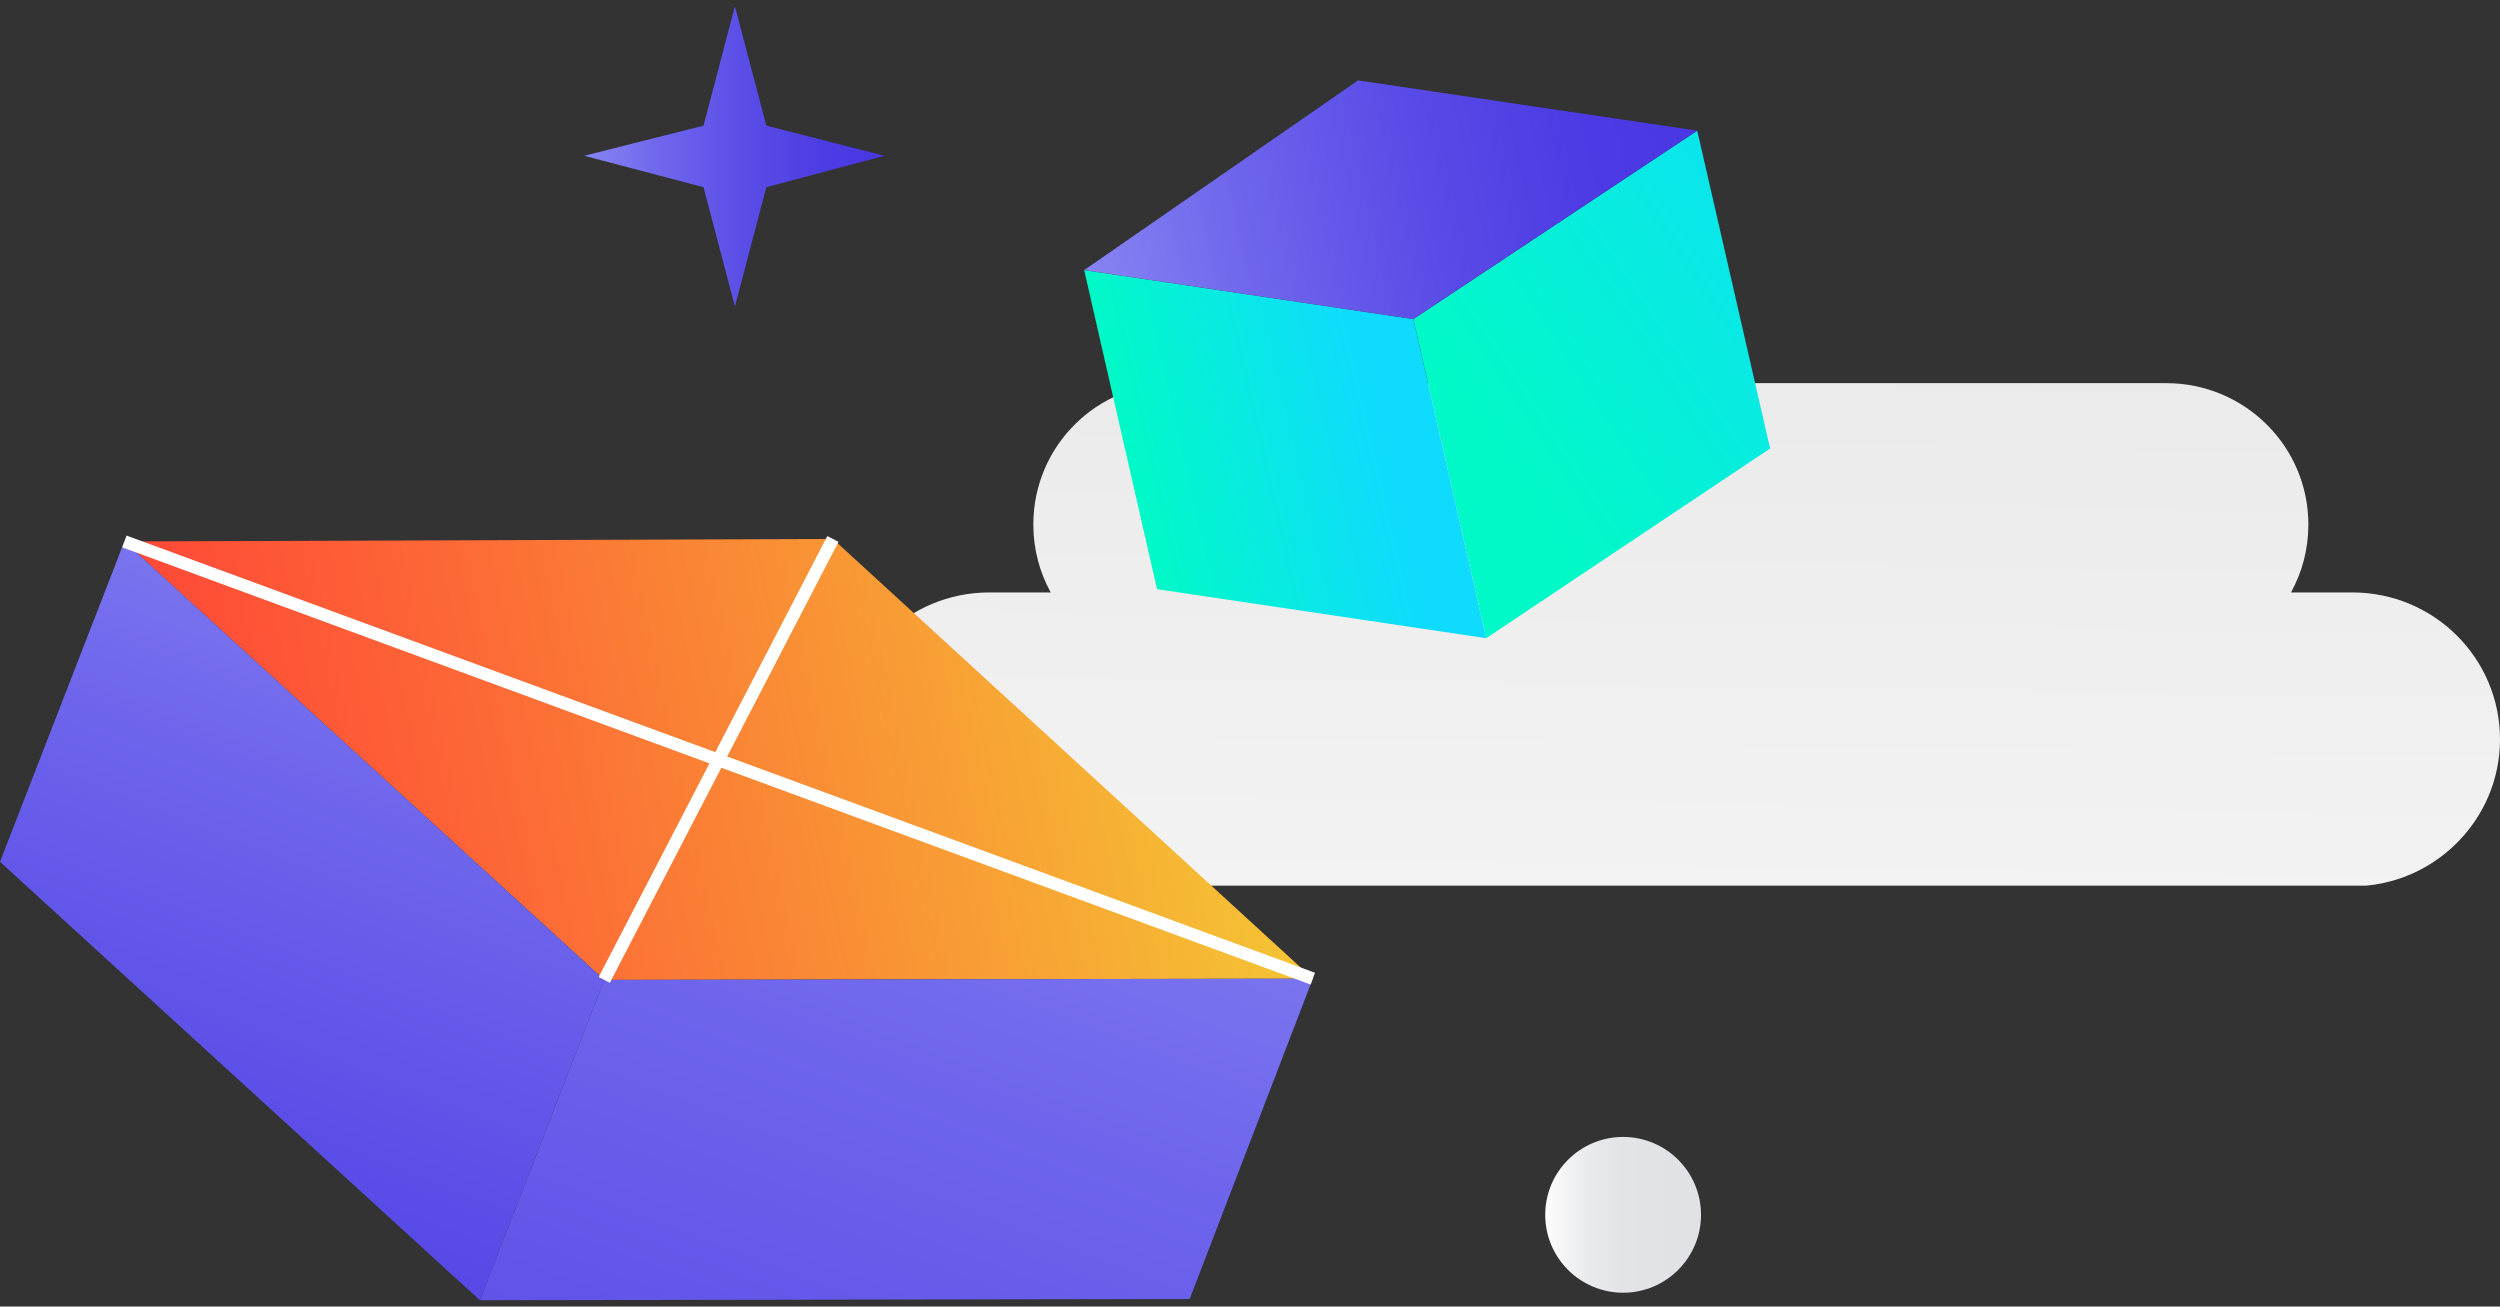 <svg xmlns="http://www.w3.org/2000/svg" width="199" height="104" fill="none" viewBox="0 0 199 104">
    <rect x="0" y="0" width="199" height="104" fill="#333333" stroke="none"/>
    <g clip-path="url(#clip0)">
        <path fill="url(#paint0_radial)" d="M0 0H132V40H0z" transform="translate(67 30.5)"/>
        <path fill="url(#paint1_linear)" d="M78.749 47.158h4.887c-.889-1.621-1.382-3.44-1.382-5.405 0-6.24 5.035-11.253 11.304-11.253h78.884c6.22 0 11.304 5.012 11.304 11.253 0 1.966-.493 3.784-1.382 5.405h4.887c6.467 0 11.749 5.21 11.749 11.696 0 6.437-5.282 11.695-11.749 11.695H78.749C72.282 70.5 67 65.291 67 58.854c0-6.487 5.282-11.696 11.749-11.696z"/>
    </g>
    <g clip-path="url(#clip1)">
        <path fill="url(#paint2_linear)" d="M118.3 50.8l-5.8-25.4 22.6-15 5.8 25.3-22.6 15.1z"/>
        <path fill="url(#paint3_linear)" d="M86.3 21.5l26.2 3.9 5.8 25.4-26.2-3.9-5.8-25.4z"/>
        <path fill="url(#paint4_linear)" d="M135.1 10.4l-27-4-21.8 15.1 26.2 3.9 22.6-15z"/>
        <path fill="url(#paint5_linear)" d="M66.3 42.9l38.2 35-56.4.1L9.9 43.1l56.4-.2z"/>
        <path fill="url(#paint6_linear)" d="M104.5 77.9l-9.8 25.5-56.5.1L48.1 78l56.4-.1z"/>
        <path fill="url(#paint7_linear)" d="M0 68.6l9.9-25.5L48.1 78l-9.9 25.5L0 68.6z"/>
        <path stroke="#fff" stroke-miterlimit="10" d="M9.9 43.1l94.6 34.8M66.3 42.9L48.1 78"/>
        <path fill="url(#paint8_linear)" d="M56 14.9l-9.5-2.5L56 10 58.5.5 61 10l9.4 2.4-9.4 2.5-2.5 9.5-2.5-9.5z"/>
        <path fill="url(#paint9_linear)" d="M129.2 102.9c3.424 0 6.2-2.776 6.2-6.2 0-3.424-2.776-6.2-6.2-6.2-3.424 0-6.2 2.776-6.2 6.2 0 3.424 2.776 6.2 6.2 6.2z"/>
    </g>
    <defs>
        <linearGradient id="paint1_linear" x1="105" x2="103" y1="-3.5" y2="128.5" gradientUnits="userSpaceOnUse">
            <stop offset=".017" stop-color="#E4E4E4"/>
            <stop offset="1" stop-color="#fff"/>
        </linearGradient>
        <linearGradient id="paint2_linear" x1="105.196" x2="178.87" y1="44.745" y2="-3.813" gradientUnits="userSpaceOnUse">
            <stop offset=".188" stop-color="#01F9C7"/>
            <stop offset=".636" stop-color="#0FDBFE"/>
        </linearGradient>
        <linearGradient id="paint3_linear" x1="90.244" x2="114.3" y1="38.892" y2="33.405" gradientUnits="userSpaceOnUse">
            <stop stop-color="#01F9C7"/>
            <stop offset=".823" stop-color="#0FDBFE"/>
        </linearGradient>
        <linearGradient id="paint4_linear" x1="86.262" x2="135.092" y1="21.395" y2="10.256" gradientUnits="userSpaceOnUse">
            <stop stop-color="#8784F2"/>
            <stop offset=".266" stop-color="#6E65EC"/>
            <stop offset=".544" stop-color="#5A4CE7"/>
            <stop offset=".797" stop-color="#4D3CE4"/>
            <stop offset="1" stop-color="#4937E3"/>
        </linearGradient>
        <linearGradient id="paint5_linear" x1="15.561" x2="98.852" y1="69.447" y2="51.476" gradientUnits="userSpaceOnUse">
            <stop stop-color="#FF4837"/>
            <stop offset=".275" stop-color="#FD6636"/>
            <stop offset=".873" stop-color="#F6B434"/>
            <stop offset="1" stop-color="#F5C534"/>
        </linearGradient>
        <linearGradient id="paint6_linear" x1="86.898" x2="34.975" y1="49.13" y2="185.209" gradientUnits="userSpaceOnUse">
            <stop stop-color="#8784F2"/>
            <stop offset=".266" stop-color="#6E65EC"/>
            <stop offset=".544" stop-color="#5A4CE7"/>
            <stop offset=".797" stop-color="#4D3CE4"/>
            <stop offset="1" stop-color="#4937E3"/>
        </linearGradient>
        <linearGradient id="paint7_linear" x1="37.139" x2=".601" y1="39.234" y2="131.836" gradientUnits="userSpaceOnUse">
            <stop stop-color="#8784F2"/>
            <stop offset=".266" stop-color="#6E65EC"/>
            <stop offset=".544" stop-color="#5A4CE7"/>
            <stop offset=".797" stop-color="#4D3CE4"/>
            <stop offset="1" stop-color="#4937E3"/>
        </linearGradient>
        <linearGradient id="paint8_linear" x1="46.548" x2="70.431" y1="12.441" y2="12.441" gradientUnits="userSpaceOnUse">
            <stop stop-color="#8784F2"/>
            <stop offset=".266" stop-color="#6E65EC"/>
            <stop offset=".544" stop-color="#5A4CE7"/>
            <stop offset=".797" stop-color="#4D3CE4"/>
            <stop offset="1" stop-color="#4937E3"/>
        </linearGradient>
        <linearGradient id="paint9_linear" x1="135.426" x2="122.961" y1="96.684" y2="96.684" gradientUnits="userSpaceOnUse">
            <stop offset=".135" stop-color="#E0E2E6"/>
            <stop offset=".512" stop-color="#E3E4E8"/>
            <stop offset=".75" stop-color="#EBECEF"/>
            <stop offset=".948" stop-color="#FAFAFB"/>
            <stop offset="1" stop-color="#fff"/>
        </linearGradient>
        <clipPath id="clip0">
            <path fill="#fff" d="M0 0H132V40H0z" transform="translate(67 30.5)"/>
        </clipPath>
        <clipPath id="clip1">
            <path fill="#fff" d="M0 0H140.9V103H0z" transform="translate(0 .5)"/>
        </clipPath>
        <radialGradient id="paint0_radial" cx="0" cy="0" r="1" gradientTransform="matrix(-154.999 -58.001 191.404 -511.499 221 98)" gradientUnits="userSpaceOnUse">
            <stop offset="1" stop-color="#fff" stop-opacity="0"/>
        </radialGradient>
    </defs>
</svg>
